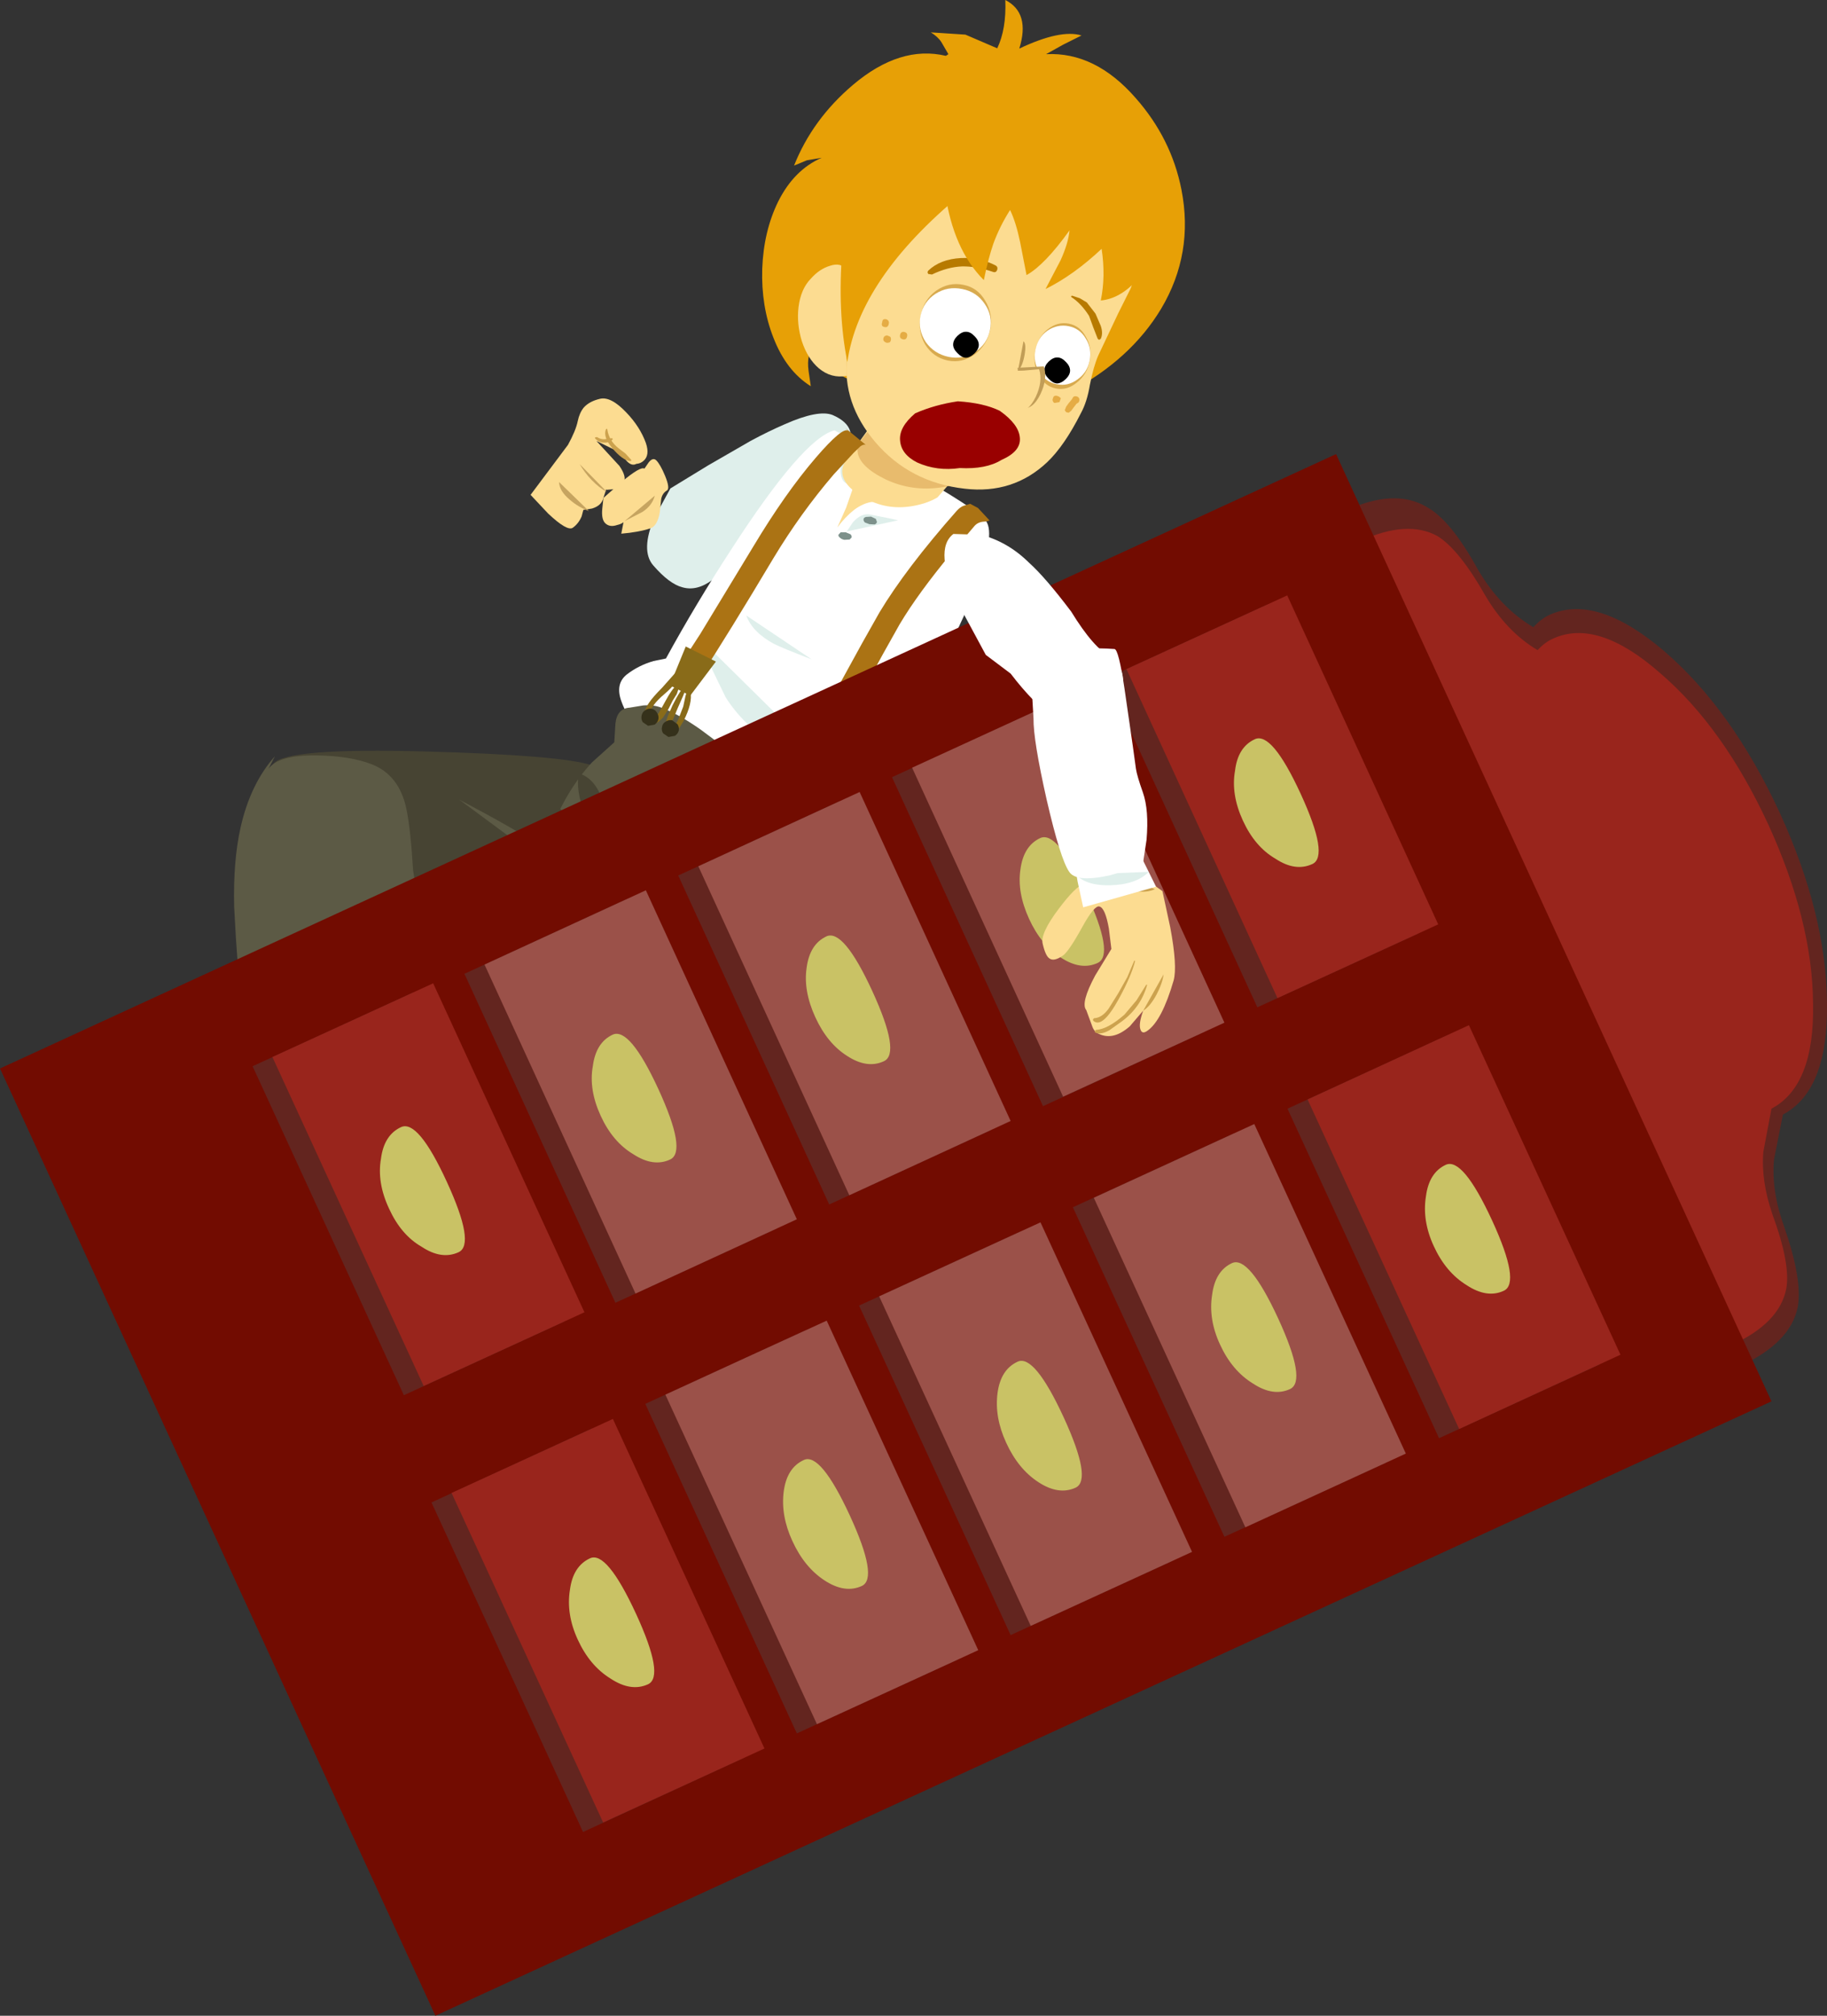 <?xml version="1.0" encoding="UTF-8" standalone="no"?>
<svg xmlns:xlink="http://www.w3.org/1999/xlink" height="360.9px" width="327.3px" xmlns="http://www.w3.org/2000/svg">
  <rect width="100%" height="100%" fill="#333333" stroke="none"/>
  <g transform="matrix(1.0, 0.0, 0.0, 1.0, -628.15, 121.6)">
    <path d="M737.4 17.5 Q738.35 18.7 739.0 21.2 L740.15 27.15 Q741.15 31.8 742.4 36.0 L753.05 60.65 Q752.9 61.8 751.35 61.3 748.15 60.25 740.9 52.1 733.95 44.3 704.05 41.7 L683.95 40.45 Q674.9 39.9 674.4 39.2 672.85 37.25 673.85 27.85 674.9 18.4 677.15 15.15 679.25 12.25 704.5 12.95 728.5 13.6 734.15 15.4 736.3 16.1 737.4 17.5" fill="#474433" fill-rule="evenodd" stroke="none"/>
    <path d="M777.3 -47.3 Q779.95 -46.15 780.45 -44.4 780.7 -43.55 780.45 -42.9 L777.2 -35.0 764.55 -26.7 761.65 -23.35 Q758.3 -19.6 755.8 -17.8 753.0 -15.7 750.4 -16.45 748.05 -17.05 745.15 -20.4 742.9 -23.05 745.35 -28.85 L748.25 -34.15 755.05 -38.3 762.6 -42.65 Q765.75 -44.35 768.75 -45.65 774.75 -48.3 777.3 -47.3" fill="#dfefeb" fill-rule="evenodd" stroke="none"/>
    <path d="M794.65 -0.7 Q791.05 3.95 786.0 11.6 L781.7 18.3 782.05 23.75 Q782.15 29.55 781.0 31.0 779.85 32.35 778.0 33.1 L776.45 33.6 760.55 23.9 Q744.35 13.55 742.85 10.6 740.2 6.0 739.5 4.05 738.3 0.85 740.45 -0.85 742.6 -2.5 745.25 -3.25 L747.45 -3.7 Q752.75 -13.4 759.2 -23.3 772.05 -43.15 777.65 -44.55 L790.35 -37.7 Q803.3 -30.4 804.8 -28.3 806.55 -25.85 802.75 -16.0 799.15 -6.45 794.65 -0.7" fill="#ffffff" fill-rule="evenodd" stroke="none"/>
    <path d="M780.05 -34.95 Q778.9 -35.25 778.75 -36.95 778.65 -38.4 779.2 -39.5 779.8 -41.3 782.15 -41.85 L780.05 -34.95" fill="#dfefeb" fill-rule="evenodd" stroke="none"/>
    <path d="M783.4 -32.25 Q779.35 -34.35 779.05 -36.85 778.95 -37.65 779.3 -38.45 L779.6 -39.05 784.35 -45.65 798.5 -35.3 796.1 -32.55 Q794.55 -31.6 792.2 -31.1 787.45 -30.1 783.4 -32.25" fill="#fcdc91" fill-rule="evenodd" stroke="none"/>
    <path d="M803.85 -38.45 L801.3 -35.7 Q799.55 -34.8 796.85 -34.35 791.55 -33.55 786.85 -35.75 782.2 -38.0 781.8 -40.6 781.65 -41.45 782.0 -42.15 L782.35 -42.75 787.6 -49.25 803.85 -38.45" fill="#e8bb6d" fill-rule="evenodd" stroke="none"/>
    <path d="M818.6 -113.6 L815.55 -111.9 Q824.35 -112.35 831.6 -104.05 838.0 -96.8 839.8 -87.65 842.05 -76.2 836.15 -66.3 830.7 -57.25 819.9 -51.5 810.25 -46.15 796.05 -48.6 783.3 -50.8 773.05 -57.85 772.8 -56.75 773.0 -55.2 L773.4 -52.45 Q769.0 -55.2 766.7 -61.15 764.5 -66.75 764.7 -73.45 764.95 -80.2 767.55 -85.5 770.4 -91.2 775.35 -93.35 L772.7 -92.9 770.4 -91.95 Q773.7 -100.25 780.95 -106.4 789.4 -113.55 797.6 -111.6 L798.05 -111.9 796.8 -114.05 Q796.15 -115.05 794.9 -115.8 L801.1 -115.4 806.8 -112.95 Q808.45 -116.4 808.25 -121.6 812.75 -119.3 810.75 -112.9 818.15 -116.4 821.9 -115.25 L818.6 -113.6" fill="#e7a006" fill-rule="evenodd" stroke="none"/>
    <path d="M828.45 -65.45 L824.9 -57.95 Q824.05 -56.0 823.4 -52.7 822.9 -49.65 821.8 -47.65 818.85 -41.8 815.75 -38.85 809.65 -33.1 801.0 -34.1 791.15 -35.2 784.95 -42.45 779.0 -49.45 779.9 -57.65 780.7 -64.3 782.25 -71.4 L783.65 -77.1 Q785.5 -82.85 790.1 -87.35 799.3 -96.3 813.2 -90.05 827.05 -83.75 830.25 -76.2 831.8 -72.35 830.65 -69.85 L828.45 -65.45" fill="#fcdc91" fill-rule="evenodd" stroke="none"/>
    <path d="M795.1 -72.45 L794.45 -72.55 Q794.2 -72.85 794.45 -73.15 796.6 -75.2 800.3 -75.4 803.7 -75.55 806.55 -74.05 806.95 -73.8 806.8 -73.3 806.6 -72.75 806.1 -72.9 803.05 -73.95 800.5 -73.9 797.9 -73.8 795.1 -72.45" fill="#b77a00" fill-rule="evenodd" stroke="none"/>
    <path d="M822.85 -67.45 L824.4 -65.45 825.35 -63.25 Q825.8 -61.9 825.35 -60.95 L825.05 -60.75 824.8 -60.95 824.0 -63.0 823.25 -65.05 Q821.8 -67.3 820.1 -68.4 820.0 -68.45 820.05 -68.6 L820.25 -68.65 821.6 -68.2 822.85 -67.45" fill="#b77a00" fill-rule="evenodd" stroke="none"/>
    <path d="M814.2 -54.5 Q813.15 -56.45 813.65 -58.9 814.15 -61.3 815.85 -62.65 817.65 -64.05 819.65 -63.65 821.65 -63.25 822.7 -61.25 823.85 -59.3 823.35 -56.9 822.85 -54.5 821.05 -53.1 819.3 -51.65 817.3 -52.05 815.3 -52.45 814.2 -54.5" fill="#d8aa4e" fill-rule="evenodd" stroke="none"/>
    <path d="M771.2 -66.6 Q771.6 -69.85 773.4 -71.7 774.95 -73.45 776.8 -74.0 778.85 -74.7 779.8 -73.25 L779.85 -54.3 Q777.05 -53.8 774.85 -55.65 772.85 -57.35 771.8 -60.5 770.85 -63.6 771.2 -66.6" fill="#fcdc91" fill-rule="evenodd" stroke="none"/>
    <path d="M789.25 -93.0 Q792.55 -94.15 794.95 -94.35 802.55 -95.1 800.4 -86.85 782.1 -71.75 779.95 -56.8 778.15 -65.65 779.05 -76.9 780.15 -91.2 786.1 -91.9 L789.25 -93.0" fill="#e7a006" fill-rule="evenodd" stroke="none"/>
    <path d="M831.75 -71.35 Q828.7 -68.1 825.35 -67.8 826.25 -72.15 825.5 -77.05 820.5 -72.35 815.45 -69.85 L818.15 -75.0 Q819.55 -78.1 819.75 -80.35 815.3 -74.15 812.05 -72.35 L810.9 -78.25 Q810.15 -81.85 809.1 -84.0 807.25 -81.1 806.1 -77.95 805.2 -75.35 804.4 -71.45 798.9 -76.95 797.45 -87.2 795.9 -97.75 800.25 -103.65 L834.65 -76.65 Q834.5 -74.25 831.75 -71.35" fill="#e7a006" fill-rule="evenodd" stroke="none"/>
    <path d="M811.7 -58.05 Q811.35 -56.05 810.5 -55.15 L811.5 -60.5 Q812.05 -60.05 811.7 -58.05" fill="#c19d57" fill-rule="evenodd" stroke="none"/>
    <path d="M797.95 -57.05 Q795.35 -57.6 793.9 -59.9 792.5 -62.3 793.1 -65.1 793.65 -67.95 795.85 -69.55 798.15 -71.15 800.75 -70.6 803.3 -70.1 804.65 -67.75 806.1 -65.35 805.55 -62.55 804.95 -59.75 802.7 -58.1 800.5 -56.55 797.95 -57.05" fill="#d8aa4e" fill-rule="evenodd" stroke="none"/>
    <path d="M814.3 -55.05 Q813.2 -56.85 813.65 -59.0 814.1 -61.2 815.8 -62.4 817.6 -63.6 819.6 -63.2 821.6 -62.8 822.65 -61.0 823.8 -59.2 823.35 -57.0 822.9 -54.85 821.15 -53.65 819.45 -52.4 817.45 -52.8 815.45 -53.2 814.3 -55.05" fill="#ffffff" fill-rule="evenodd" stroke="none"/>
    <path d="M794.0 -60.35 Q792.55 -62.55 793.05 -65.05 793.6 -67.6 795.75 -69.0 797.95 -70.4 800.55 -69.85 803.1 -69.35 804.55 -67.2 806.05 -65.05 805.5 -62.5 805.0 -60.0 802.8 -58.55 800.65 -57.2 798.1 -57.7 795.5 -58.25 794.0 -60.35" fill="#ffffff" fill-rule="evenodd" stroke="none"/>
    <path d="M812.6 -46.9 Q813.8 -45.25 813.9 -43.8 806.45 -49.3 801.2 -51.75 L795.0 -54.15 788.8 -56.45 790.4 -56.55 794.75 -56.1 Q802.2 -54.75 810.1 -49.5 811.5 -48.5 812.6 -46.9" fill="#fcdc91" fill-rule="evenodd" stroke="none"/>
    <path d="M819.1 -53.75 Q818.25 -52.95 817.5 -52.95 816.75 -53.0 816.0 -53.8 815.25 -54.55 815.25 -55.3 815.25 -56.1 816.0 -56.85 816.85 -57.65 817.6 -57.6 818.35 -57.6 819.1 -56.8 819.85 -56.05 819.85 -55.25 819.85 -54.5 819.1 -53.75" fill="#000000" fill-rule="evenodd" stroke="none"/>
    <path d="M802.75 -58.35 Q801.9 -57.55 801.15 -57.55 800.4 -57.6 799.65 -58.4 798.9 -59.15 798.9 -59.9 798.9 -60.7 799.65 -61.45 800.5 -62.25 801.25 -62.2 802.0 -62.2 802.75 -61.4 803.5 -60.65 803.5 -59.85 803.5 -59.1 802.75 -58.35" fill="#000000" fill-rule="evenodd" stroke="none"/>
    <path d="M812.4 -55.85 L815.15 -56.0 Q815.85 -53.8 814.55 -51.05 813.15 -48.15 811.1 -48.5 L810.45 -55.75 812.4 -55.85" fill="#c19d57" fill-rule="evenodd" stroke="none"/>
    <path d="M811.55 -55.25 L814.3 -55.5 Q815.0 -53.3 813.7 -50.55 812.3 -47.65 810.25 -47.95 L809.6 -55.2 811.55 -55.25" fill="#fcdc91" fill-rule="evenodd" stroke="none"/>
    <path d="M786.85 -64.45 L786.9 -64.45 Q787.45 -64.25 787.4 -63.7 L787.35 -63.65 787.35 -63.5 Q787.15 -62.9 786.6 -63.05 786.0 -63.15 786.15 -63.75 L786.2 -63.95 Q786.25 -64.55 786.85 -64.45" fill="#e5ac45" fill-rule="evenodd" stroke="none"/>
    <path d="M789.9 -60.85 Q789.25 -61.0 789.4 -61.65 789.55 -62.3 790.2 -62.15 790.8 -62.0 790.65 -61.35 790.5 -60.7 789.9 -60.85" fill="#e5ac45" fill-rule="evenodd" stroke="none"/>
    <path d="M787.05 -61.55 L787.45 -61.4 Q787.85 -61.25 787.75 -60.7 787.65 -60.2 787.2 -60.25 L787.1 -60.2 786.8 -60.3 Q786.3 -60.55 786.4 -61.0 786.5 -61.5 787.05 -61.55" fill="#e5ac45" fill-rule="evenodd" stroke="none"/>
    <path d="M816.7 -50.0 L816.8 -50.35 Q816.9 -50.8 817.4 -50.75 L817.6 -50.7 817.85 -50.6 818.2 -50.3 817.95 -49.6 817.05 -49.45 Q816.8 -49.55 816.7 -50.0" fill="#e5ac45" fill-rule="evenodd" stroke="none"/>
    <path d="M820.7 -49.4 Q820.1 -49.5 820.25 -50.1 820.35 -50.75 820.95 -50.65 821.6 -50.5 821.5 -49.85 821.35 -49.25 820.7 -49.4" fill="#e5ac45" fill-rule="evenodd" stroke="none"/>
    <path d="M820.45 -50.45 L821.2 -50.5 Q821.65 -50.1 821.3 -49.7 L820.45 -48.6 820.05 -48.05 819.6 -47.7 819.15 -47.8 818.9 -48.15 819.15 -48.8 819.55 -49.35 820.45 -50.45" fill="#e5ac45" fill-rule="evenodd" stroke="none"/>
    <path d="M755.75 -1.7 Q754.2 -5.4 754.8 -6.0 L777.95 16.85 Q771.45 14.65 766.8 11.75 761.3 8.2 758.15 3.25 L755.75 -1.7" fill="#dfefeb" fill-rule="evenodd" stroke="none"/>
    <path d="M773.55 -3.55 Q768.2 -5.6 766.75 -6.35 762.9 -8.45 761.85 -11.4 L773.55 -3.55" fill="#dfefeb" fill-rule="evenodd" stroke="none"/>
    <path d="M735.65 -50.2 Q737.6 -50.65 740.35 -47.75 742.8 -45.2 743.85 -42.3 744.6 -40.1 743.45 -39.1 742.9 -38.6 742.15 -38.55 741.25 -38.05 740.25 -39.25 L739.4 -40.5 735.0 -42.65 739.1 -38.2 Q740.45 -36.25 739.9 -35.25 739.35 -34.25 738.0 -34.0 L736.8 -33.9 736.75 -34.0 736.25 -32.45 Q735.9 -31.05 734.2 -30.55 L732.65 -30.3 732.35 -29.15 Q731.8 -27.85 730.75 -27.1 729.75 -26.45 726.35 -29.65 L723.2 -33.0 729.9 -41.95 Q731.3 -44.5 731.65 -46.2 731.95 -47.65 732.7 -48.6 733.7 -49.75 735.65 -50.2" fill="#fcdc91" fill-rule="evenodd" stroke="none"/>
    <path d="M730.2 -32.15 Q728.35 -33.7 728.3 -35.3 L733.65 -30.1 Q731.75 -30.8 730.2 -32.15" fill="#c6a460" fill-rule="evenodd" stroke="none"/>
    <path d="M736.85 -33.55 Q735.55 -34.2 734.1 -35.7 732.9 -36.95 732.0 -38.5 L736.85 -33.55" fill="#c6a460" fill-rule="evenodd" stroke="none"/>
    <path d="M736.25 -32.45 L739.55 -35.35 Q742.9 -38.15 743.6 -37.7 L744.35 -38.8 Q745.1 -39.75 745.7 -39.2 746.45 -38.45 747.3 -36.4 748.2 -34.2 747.65 -33.8 746.8 -33.3 746.6 -32.25 L746.35 -29.85 Q745.9 -27.4 744.65 -27.0 742.5 -26.3 739.45 -26.05 L739.85 -28.1 Q739.4 -27.75 738.7 -27.6 737.4 -27.15 736.6 -27.9 735.85 -28.6 736.05 -30.55 L736.25 -32.45" fill="#fcdc91" fill-rule="evenodd" stroke="none"/>
    <path d="M743.25 -29.95 L740.05 -28.3 745.45 -32.85 Q745.0 -31.1 743.25 -29.95" fill="#c6a460" fill-rule="evenodd" stroke="none"/>
    <path d="M778.15 -27.15 L779.75 -30.75 781.05 -34.5 782.5 -33.4 Q783.45 -32.65 784.15 -32.45 L785.2 -31.75 Q783.35 -31.9 781.2 -30.35 779.55 -29.05 778.15 -27.15" fill="#fcdc91" fill-rule="evenodd" stroke="none"/>
    <path d="M780.95 -28.1 Q782.4 -29.7 783.9 -29.5 L787.2 -28.85 789.05 -28.45 779.85 -26.45 780.95 -28.1" fill="#dfefeb" fill-rule="evenodd" stroke="none"/>
    <path d="M782.85 -28.65 Q782.9 -28.95 783.3 -29.05 L784.2 -29.1 785.05 -28.7 785.25 -28.15 Q785.2 -27.85 784.85 -27.7 L783.9 -27.75 783.1 -28.05 Q782.8 -28.35 782.85 -28.65" fill="#7d918b" fill-rule="evenodd" stroke="none"/>
    <path d="M780.35 -25.0 L779.4 -24.95 Q778.9 -25.05 778.6 -25.35 778.3 -25.6 778.35 -25.85 L778.75 -26.3 779.65 -26.3 780.5 -25.95 Q780.8 -25.65 780.7 -25.35 L780.35 -25.0" fill="#7d918b" fill-rule="evenodd" stroke="none"/>
    <path d="M734.85 -43.0 Q734.65 -43.2 734.8 -43.3 L735.1 -43.35 Q735.7 -42.95 736.4 -42.95 L737.8 -43.15 737.9 -43.05 737.9 -42.9 Q737.25 -42.3 736.35 -42.35 735.5 -42.35 734.85 -43.0" fill="#cca24e" fill-rule="evenodd" stroke="none"/>
    <path d="M736.7 -44.75 L736.9 -44.85 736.95 -44.7 Q737.25 -42.7 738.95 -41.35 L740.2 -40.4 741.2 -39.3 741.25 -39.1 741.05 -39.05 Q739.7 -39.15 737.8 -41.4 736.15 -43.4 736.7 -44.75" fill="#cca24e" fill-rule="evenodd" stroke="none"/>
    <path d="M743.4 4.7 Q745.3 4.55 746.75 5.15 749.8 6.3 753.7 9.05 L757.05 11.55 757.45 14.85 758.6 14.1 Q759.7 13.5 760.0 13.75 L764.7 15.2 Q768.4 16.35 770.8 18.5 774.4 21.8 778.25 27.7 781.2 32.15 781.75 33.75 782.15 35.0 780.45 37.7 L777.2 42.1 Q776.9 42.45 774.25 50.85 L770.7 61.75 Q770.25 62.75 757.5 55.65 L743.95 47.75 Q737.85 45.2 733.2 41.55 723.95 34.35 726.8 27.15 729.6 19.9 734.2 14.9 L738.2 11.3 738.4 7.95 Q738.7 5.25 740.95 5.1 L743.4 4.7" fill="#5c5a45" fill-rule="evenodd" stroke="none"/>
    <path d="M719.5 181.15 L714.8 184.85 714.75 181.65 719.5 181.15" fill="#e8bb6d" fill-rule="evenodd" stroke="none"/>
    <path d="M724.2 182.15 Q724.35 181.95 724.3 182.15 L724.3 183.0 724.2 183.8 723.9 184.65 723.55 185.6 Q723.3 186.35 723.45 186.5 L723.5 186.65 723.35 186.75 Q722.1 186.9 722.95 184.7 L724.2 182.15" fill="#ce994d" fill-rule="evenodd" stroke="none"/>
    <path d="M721.75 182.9 L721.75 183.1 721.55 183.25 718.45 182.5 717.35 182.3 716.4 181.85 Q716.2 181.65 716.35 181.5 716.5 181.35 717.4 181.1 L717.05 181.35 717.95 181.4 719.35 181.8 Q720.85 182.2 721.75 182.9" fill="#ce994d" fill-rule="evenodd" stroke="none"/>
    <path d="M717.75 180.8 L717.8 180.8 718.1 180.85 718.45 180.7 719.2 180.3 Q720.5 179.7 720.85 179.9 L720.95 180.1 Q720.7 180.65 719.15 181.1 717.6 181.55 717.75 180.8" fill="#ce994d" fill-rule="evenodd" stroke="none"/>
    <path d="M739.4 136.05 L751.95 142.9 747.25 158.7 748.35 163.95 744.5 172.05 741.05 194.2 714.8 184.85 724.25 171.8 726.25 167.2 726.0 163.25 729.15 160.6 Q739.5 136.95 739.4 136.05" fill="#e8bb6d" fill-rule="evenodd" stroke="none"/>
    <path d="M727.4 185.0 L728.05 184.4 728.1 184.4 728.0 185.25 727.6 186.7 726.9 189.15 726.75 189.2 726.6 189.15 Q726.2 188.05 726.75 186.35 L727.4 185.0" fill="#ce994d" fill-rule="evenodd" stroke="none"/>
    <path d="M734.0 186.95 L734.0 187.05 Q733.6 187.1 733.3 188.0 733.1 188.6 733.05 189.8 733.1 190.25 732.75 190.35 L732.4 190.4 732.45 190.4 Q732.1 190.2 732.1 189.95 732.15 188.5 732.75 187.5 L733.3 187.05 734.0 186.95" fill="#ce994d" fill-rule="evenodd" stroke="none"/>
    <path d="M736.85 190.0 L737.05 189.4 737.2 189.45 737.3 189.6 737.9 191.4 738.05 192.5 738.05 193.1 737.8 193.4 737.35 193.25 Q737.1 192.95 736.9 191.15 L736.85 190.0" fill="#ce994d" fill-rule="evenodd" stroke="none"/>
    <path d="M733.75 165.1 L733.95 165.15 733.85 165.35 Q730.75 167.4 727.25 170.65 L721.25 176.7 721.0 176.65 Q720.9 176.55 721.05 176.4 727.0 167.95 733.75 165.1" fill="#ce994d" fill-rule="evenodd" stroke="none"/>
    <path d="M742.6 44.4 L743.25 40.45 774.6 42.6 Q774.55 44.45 771.5 62.65 768.35 81.85 766.5 90.85 L763.5 106.35 Q762.05 113.35 759.85 119.8 757.75 125.9 755.25 136.85 L752.9 146.9 Q752.5 147.55 746.8 147.95 741.55 148.2 737.65 148.05 L725.0 147.2 Q725.3 147.3 733.2 103.6 741.25 59.25 741.6 54.05 741.9 49.2 742.6 44.4" fill="#5c5a45" fill-rule="evenodd" stroke="none"/>
    <path d="M731.85 16.85 Q734.85 17.8 736.15 21.9 736.95 24.75 737.3 30.75 737.65 38.0 738.0 40.1 738.8 44.95 740.95 46.75 L740.3 47.6 Q738.65 47.8 734.35 46.5 L727.6 44.5 Q728.35 39.65 726.25 32.7 723.85 24.6 723.8 21.4 727.55 21.9 730.6 25.05 732.8 27.4 735.0 31.75 734.85 29.35 732.9 24.2 731.25 19.85 731.85 16.85" fill="#474433" fill-rule="evenodd" stroke="none"/>
    <path d="M676.85 118.8 Q675.3 119.25 667.5 117.25 L656.35 112.5 Q658.1 110.7 658.35 109.7 658.45 109.05 672.5 105.05 L686.5 101.2 683.55 72.1 695.0 66.6 698.75 100.55 703.05 116.0 681.85 117.0 676.85 118.8" fill="#e8bb6d" fill-rule="evenodd" stroke="none"/>
    <path d="M667.5 113.9 L667.4 113.75 Q667.45 113.6 667.55 113.65 L672.5 113.45 677.5 113.2 677.9 113.6 Q678.0 114.0 677.55 114.0 L672.5 114.45 Q669.55 114.55 667.5 113.9" fill="#ce994d" fill-rule="evenodd" stroke="none"/>
    <path d="M671.2 111.55 L671.2 111.65 Q668.7 112.3 667.2 113.15 L665.6 114.5 664.1 115.9 663.7 115.9 Q663.55 115.85 663.7 115.6 664.75 113.7 666.9 112.6 668.9 111.55 671.2 111.55" fill="#ce994d" fill-rule="evenodd" stroke="none"/>
    <path d="M665.9 111.5 L665.9 111.65 665.85 111.65 Q663.5 111.75 662.65 112.3 L661.65 113.3 660.75 114.35 660.45 114.4 660.3 114.1 Q660.4 113.3 661.05 112.55 L662.45 111.45 Q664.05 110.7 665.9 111.5" fill="#ce994d" fill-rule="evenodd" stroke="none"/>
    <path d="M662.25 109.85 L662.3 110.0 Q660.6 110.45 660.0 111.2 L659.4 112.3 658.85 113.35 658.7 113.35 658.55 113.2 Q658.7 111.3 659.7 110.35 660.55 109.65 662.25 109.85" fill="#ce994d" fill-rule="evenodd" stroke="none"/>
    <path d="M667.9 113.6 L667.95 113.7 668.1 114.05 Q668.3 115.7 669.25 116.45 L670.15 117.1 Q670.75 117.4 671.05 117.75 671.25 118.0 671.0 118.05 669.7 118.55 668.25 116.95 666.95 115.45 667.3 114.0 667.35 113.75 667.7 113.65 L667.7 113.55 667.9 113.6" fill="#ce994d" fill-rule="evenodd" stroke="none"/>
    <path d="M676.25 16.05 Q678.0 13.55 684.95 13.65 690.85 13.75 694.65 15.2 699.65 17.1 700.95 23.2 701.7 26.75 702.15 34.2 703.2 41.35 707.4 57.9 710.5 73.05 708.0 82.1 L699.4 81.0 690.85 80.75 684.35 80.75 Q680.3 80.7 676.95 82.5 L674.9 81.75 Q673.05 74.7 671.7 61.5 670.65 51.85 670.1 40.8 669.9 32.55 671.25 26.55 673.0 18.75 677.4 13.8 L676.25 16.05" fill="#5c5a45" fill-rule="evenodd" stroke="none"/>
    <path d="M709.15 98.7 Q708.9 101.15 706.05 100.75 704.95 100.55 704.3 100.05 703.5 99.45 703.75 98.95 L709.15 98.7" fill="#ce994d" fill-rule="evenodd" stroke="none"/>
    <path d="M760.1 19.15 Q760.65 19.75 760.5 20.35 L760.1 21.65 758.15 26.0 Q756.25 29.6 752.4 35.0 L746.4 43.7 745.95 43.9 Q743.45 42.25 742.15 41.6 740.3 40.6 737.5 40.15 737.3 40.2 737.3 39.9 737.25 39.65 737.45 39.6 739.45 39.15 742.15 40.6 743.55 41.35 746.0 43.05 747.25 41.05 751.45 35.1 755.05 30.1 756.8 26.7 L758.85 22.4 759.65 20.2 Q759.85 19.7 758.35 18.65 L754.85 16.55 Q752.75 15.25 751.7 14.05 751.55 13.8 751.75 13.65 751.95 13.5 752.15 13.65 L756.25 16.25 Q758.85 17.8 760.1 19.15" fill="#474433" fill-rule="evenodd" stroke="none"/>
    <path d="M756.25 11.2 L756.25 11.15 756.35 11.15 Q756.95 11.9 757.05 13.1 L757.05 15.3 757.1 16.4 Q757.05 17.3 756.7 17.35 L756.55 17.3 Q756.25 16.9 756.35 16.1 L756.45 14.85 756.25 11.2" fill="#474433" fill-rule="evenodd" stroke="none"/>
    <path d="M756.45 17.15 L756.25 17.25 756.15 17.1 Q756.35 15.8 757.25 15.0 758.65 13.8 759.3 13.95 759.55 14.05 759.45 14.3 L758.8 14.95 757.9 15.45 Q756.65 16.35 756.45 17.15" fill="#474433" fill-rule="evenodd" stroke="none"/>
    <path d="M757.25 22.15 L755.65 22.4 Q754.8 22.25 754.35 21.6 753.85 20.8 754.05 19.95 754.2 19.1 754.9 18.7 755.65 18.15 756.5 18.3 757.35 18.5 757.8 19.25 758.3 19.95 758.15 20.8 757.95 21.65 757.25 22.15" fill="#474433" fill-rule="evenodd" stroke="none"/>
    <path d="M751.95 31.5 Q751.25 32.05 750.4 31.85 749.55 31.7 749.05 30.95 748.6 30.25 748.75 29.4 748.95 28.5 749.65 28.1 750.4 27.55 751.25 27.7 752.1 27.9 752.55 28.65 753.05 29.35 752.85 30.25 752.7 31.1 751.95 31.5" fill="#474433" fill-rule="evenodd" stroke="none"/>
    <path d="M743.1 123.6 Q738.8 130.7 728.0 146.05 L755.15 99.1 Q750.85 111.05 743.1 123.6" fill="#474433" fill-rule="evenodd" stroke="none"/>
    <path d="M710.4 21.55 Q720.45 26.85 724.95 29.85 733.4 35.45 737.05 41.25 L710.4 21.55" fill="#5c5a45" fill-rule="evenodd" stroke="none"/>
    <path d="M800.8 -31.05 L801.95 -31.4 803.35 -30.65 805.4 -28.45 Q805.3 -28.25 804.3 -28.2 803.3 -28.1 802.7 -27.4 L798.7 -22.7 Q792.6 -15.35 789.3 -9.8 L786.3 -4.45 776.3 13.85 772.6 11.75 782.6 -6.45 785.7 -11.95 Q790.45 -19.85 799.55 -30.15 800.2 -30.85 800.8 -31.05" fill="#ab7314" fill-rule="evenodd" stroke="none"/>
    <path d="M779.6 -44.95 L783.25 -41.95 Q782.85 -42.1 782.3 -41.7 L781.1 -40.55 777.5 -36.65 Q771.55 -29.7 766.7 -21.65 758.7 -8.25 753.5 -0.25 L750.0 -2.55 753.6 -8.1 763.1 -23.75 Q768.8 -33.25 774.25 -39.6 779.15 -45.3 780.1 -44.45 L779.6 -44.95" fill="#ab7314" fill-rule="evenodd" stroke="none"/>
    <path d="M780.0 9.6 L775.5 15.7 771.8 13.9 774.6 7.0 780.0 9.6" fill="#896b19" fill-rule="evenodd" stroke="none"/>
    <path d="M756.4 -3.15 L751.8 2.95 748.15 1.1 751.0 -5.85 756.4 -3.15" fill="#896b19" fill-rule="evenodd" stroke="none"/>
    <path d="M751.2 0.75 L751.3 0.7 751.4 0.8 750.5 3.05 749.55 5.2 748.75 7.15 747.65 8.95 747.4 9.0 747.3 8.8 Q747.35 7.85 747.75 6.7 L748.6 4.75 Q750.0 1.9 751.2 0.75" fill="#896b19" fill-rule="evenodd" stroke="none"/>
    <path d="M774.7 19.25 Q774.2 22.05 773.15 23.65 L772.5 24.45 Q772.1 24.9 771.6 24.9 771.25 24.95 771.1 24.7 770.85 24.5 771.0 24.15 L771.05 24.05 Q771.85 24.05 772.45 23.0 L773.2 21.25 773.95 17.8 Q774.3 15.5 774.8 14.4 774.95 14.05 775.4 14.15 775.8 14.3 775.7 14.7 775.45 15.35 774.7 19.25" fill="#896b19" fill-rule="evenodd" stroke="none"/>
    <path d="M773.85 14.9 L772.75 16.25 Q771.1 18.5 769.65 19.4 767.9 20.6 766.6 19.9 766.0 19.6 766.2 18.95 766.35 18.45 766.9 18.15 L767.05 18.15 767.1 18.25 Q766.8 19.35 767.75 19.2 768.4 19.15 769.1 18.6 L771.1 16.8 772.9 14.35 773.2 13.6 773.7 13.1 Q774.1 12.85 774.25 13.25 774.5 13.9 773.85 14.9" fill="#896b19" fill-rule="evenodd" stroke="none"/>
    <path d="M772.95 12.55 L773.2 12.55 773.25 12.75 Q773.05 13.65 772.1 14.6 L770.55 16.1 Q768.05 18.45 766.65 19.2 L766.45 19.2 766.4 19.0 767.9 17.05 769.7 15.35 771.25 13.8 Q772.2 12.85 772.95 12.55" fill="#896b19" fill-rule="evenodd" stroke="none"/>
    <path d="M775.25 13.45 L775.4 13.4 775.5 13.5 Q775.7 14.6 775.2 16.15 L774.1 18.65 773.0 21.7 771.55 24.6 771.3 24.75 771.1 24.5 Q771.0 23.2 771.65 21.55 L772.85 18.75 773.9 16.0 Q774.5 14.35 775.25 13.45" fill="#896b19" fill-rule="evenodd" stroke="none"/>
    <path d="M749.6 7.35 L750.55 4.9 750.85 3.5 Q751.0 2.65 751.3 2.15 751.4 1.9 751.6 1.95 L751.85 2.25 Q752.25 4.25 750.6 7.5 L749.75 8.9 Q749.05 9.6 748.35 9.65 748.1 9.7 748.05 9.5 L747.95 9.35 Q747.85 9.1 748.15 9.0 749.05 8.5 749.6 7.35" fill="#896b19" fill-rule="evenodd" stroke="none"/>
    <path d="M749.05 10.15 L747.9 10.35 746.95 9.7 Q746.6 9.15 746.75 8.55 746.85 7.9 747.4 7.6 747.95 7.25 748.55 7.35 L749.5 8.05 Q749.85 8.55 749.75 9.2 749.6 9.8 749.05 10.15" fill="#35311b" fill-rule="evenodd" stroke="none"/>
    <path d="M768.05 20.65 L766.9 20.85 Q766.25 20.75 765.95 20.2 765.6 19.7 765.75 19.05 765.85 18.4 766.4 18.1 766.9 17.75 767.55 17.85 L768.5 18.55 Q768.85 19.05 768.75 19.7 768.6 20.35 768.05 20.65" fill="#35311b" fill-rule="evenodd" stroke="none"/>
    <path d="M771.45 25.0 Q770.8 24.85 770.5 24.3 770.1 23.8 770.25 23.15 770.4 22.5 770.95 22.15 L772.05 22.0 773.05 22.6 Q773.4 23.15 773.25 23.8 L772.6 24.75 771.45 25.0" fill="#35311b" fill-rule="evenodd" stroke="none"/>
    <path d="M747.2 2.65 Q744.75 4.7 744.55 6.25 744.3 7.9 746.15 6.1 L747.4 3.85 Q748.5 1.8 749.35 1.1 L749.65 1.1 749.85 1.3 749.4 2.65 748.65 3.85 747.9 5.35 746.95 6.85 Q745.4 8.5 744.2 8.05 743.15 7.65 743.5 6.2 743.75 5.2 744.4 4.25 745.1 3.2 746.75 1.55 L749.15 -1.15 Q749.3 -1.45 749.6 -1.3 L749.75 -0.85 Q749.6 0.6 747.2 2.65" fill="#896b19" fill-rule="evenodd" stroke="none"/>
    <path d="M744.9 5.3 Q745.55 5.45 745.85 6.0 746.2 6.55 746.1 7.15 745.95 7.8 745.4 8.15 L744.25 8.35 743.3 7.7 Q742.95 7.15 743.1 6.5 743.2 5.9 743.75 5.55 744.3 5.2 744.9 5.3" fill="#35311b" fill-rule="evenodd" stroke="none"/>
    <path d="M807.55 -39.25 Q804.8 -37.55 800.1 -37.8 796.0 -37.2 792.45 -38.8 789.6 -40.25 789.4 -42.7 789.15 -45.1 792.1 -47.6 795.65 -49.15 799.75 -49.75 804.4 -49.45 807.25 -48.05 810.65 -45.65 810.85 -43.25 811.1 -40.8 807.55 -39.25" fill="#990000" fill-rule="evenodd" stroke="none"/>
    <path d="M955.45 58.1 Q955.65 73.7 947.55 77.95 L945.95 86.05 Q945.45 91.65 947.8 98.1 951.1 107.65 950.2 112.45 948.9 118.8 939.95 122.95 L899.75 50.2 899.1 50.6 869.0 -30.1 Q878.0 -34.25 883.7 -30.85 888.05 -28.5 892.9 -19.65 896.9 -12.8 902.85 -9.3 904.2 -10.8 905.7 -11.5 914.15 -15.35 926.25 -5.05 938.45 5.45 947.0 23.95 955.35 42.2 955.45 58.1" fill="#63251f" fill-rule="evenodd" stroke="none"/>
    <path d="M952.95 58.05 Q953.25 72.8 945.5 76.9 L944.05 84.6 Q943.6 89.8 945.7 95.9 948.95 104.75 948.15 109.15 946.95 115.25 938.5 119.15 L900.7 50.75 900.05 51.2 871.85 -24.75 Q880.3 -28.6 885.7 -25.6 889.6 -23.15 894.25 -14.95 898.05 -8.5 903.6 -5.2 904.95 -6.65 906.35 -7.25 914.35 -10.95 925.6 -1.05 936.9 8.65 944.95 26.05 952.85 43.35 952.95 58.05" fill="#99251c" fill-rule="evenodd" stroke="none"/>
    <path d="M945.5 129.3 L706.15 239.3 628.15 69.7 Q747.75 14.7 867.5 -40.3 L945.5 129.3" fill="#720c01" fill-rule="evenodd" stroke="none"/>
    <path d="M853.4 58.75 L826.35 -0.15 855.15 -13.35 882.2 45.55 853.4 58.75" fill="#63251f" fill-rule="evenodd" stroke="none"/>
    <path d="M815.0 76.45 L787.95 17.55 816.85 4.25 843.9 63.15 815.0 76.45" fill="#63251f" fill-rule="evenodd" stroke="none"/>
    <path d="M776.7 94.05 L749.65 35.15 778.55 21.85 805.6 80.75 776.7 94.05" fill="#63251f" fill-rule="evenodd" stroke="none"/>
    <path d="M738.4 111.65 L711.35 52.75 740.25 39.45 767.3 98.35 738.4 111.65" fill="#63251f" fill-rule="evenodd" stroke="none"/>
    <path d="M700.5 128.2 L673.4 69.3 702.15 56.1 729.25 115.0 700.5 128.2" fill="#63251f" fill-rule="evenodd" stroke="none"/>
    <path d="M885.95 135.9 L858.8 76.9 887.55 63.7 914.7 122.7 885.95 135.9" fill="#63251f" fill-rule="evenodd" stroke="none"/>
    <path d="M847.5 153.55 L820.35 94.55 849.25 81.3 876.4 140.3 847.5 153.55" fill="#63251f" fill-rule="evenodd" stroke="none"/>
    <path d="M810.95 98.9 L838.1 157.9 809.2 171.15 782.05 112.15 810.95 98.9" fill="#63251f" fill-rule="evenodd" stroke="none"/>
    <path d="M772.65 116.5 L799.8 175.5 770.9 188.75 743.75 129.75 Q758.15 123.15 772.65 116.5" fill="#63251f" fill-rule="evenodd" stroke="none"/>
    <path d="M734.2 134.15 L761.35 193.15 732.6 206.4 705.45 147.4 Q719.85 140.75 734.2 134.15" fill="#63251f" fill-rule="evenodd" stroke="none"/>
    <path d="M857.0 57.1 L829.95 -1.8 858.75 -15.0 885.8 43.9 857.0 57.1" fill="#99251c" fill-rule="evenodd" stroke="none"/>
    <path d="M863.25 33.1 Q860.2 34.5 856.65 32.15 852.95 30.0 850.8 25.3 848.65 20.6 849.4 16.4 849.9 12.15 852.95 10.75 856.0 9.35 861.15 20.5 866.3 31.7 863.25 33.1" fill="#c9c265" fill-rule="evenodd" stroke="none"/>
    <path d="M818.6 74.75 L791.55 15.85 820.45 2.6 847.5 61.5 818.6 74.75" fill="#9b5149" fill-rule="evenodd" stroke="none"/>
    <path d="M824.8 50.8 Q821.8 52.2 818.2 49.85 814.65 47.6 812.5 42.9 810.35 38.2 810.95 34.1 811.5 29.85 814.5 28.45 817.55 27.05 822.7 38.2 827.85 49.4 824.8 50.8" fill="#c9c265" fill-rule="evenodd" stroke="none"/>
    <path d="M809.2 79.1 L780.3 92.4 753.25 33.5 782.15 20.2 809.2 79.1" fill="#9b5149" fill-rule="evenodd" stroke="none"/>
    <path d="M786.5 68.4 Q783.5 69.8 779.9 67.45 776.35 65.2 774.2 60.5 772.05 55.8 772.65 51.7 773.2 47.45 776.2 46.05 779.25 44.65 784.4 55.8 789.55 67.0 786.5 68.4" fill="#c9c265" fill-rule="evenodd" stroke="none"/>
    <path d="M742.0 110.0 L714.95 51.1 743.85 37.8 770.9 96.7 742.0 110.0" fill="#9b5149" fill-rule="evenodd" stroke="none"/>
    <path d="M748.2 86.0 Q745.2 87.4 741.6 85.05 737.9 82.85 735.75 78.15 733.6 73.45 734.35 69.3 734.9 65.05 737.9 63.65 740.95 62.25 746.1 73.4 751.25 84.6 748.2 86.0" fill="#c9c265" fill-rule="evenodd" stroke="none"/>
    <path d="M704.05 126.55 L676.95 67.65 705.75 54.45 732.85 113.35 704.05 126.55" fill="#99251c" fill-rule="evenodd" stroke="none"/>
    <path d="M710.3 102.6 Q707.25 104.0 703.65 101.6 700.0 99.5 697.85 94.8 695.65 90.1 696.4 85.85 696.95 81.6 700.0 80.2 703.05 78.8 708.2 90.0 713.35 101.2 710.3 102.6" fill="#c9c265" fill-rule="evenodd" stroke="none"/>
    <path d="M889.55 134.25 L862.4 75.25 891.3 61.95 918.45 120.95 889.55 134.25" fill="#99251c" fill-rule="evenodd" stroke="none"/>
    <path d="M897.55 109.5 Q894.55 110.9 890.9 108.5 887.15 106.2 885.0 101.5 882.9 96.95 883.6 92.6 884.15 88.35 887.15 86.95 890.2 85.55 895.45 96.9 900.6 108.1 897.55 109.5" fill="#c9c265" fill-rule="evenodd" stroke="none"/>
    <path d="M851.25 151.85 L824.1 92.85 852.85 79.65 880.0 138.65 851.25 151.85" fill="#9b5149" fill-rule="evenodd" stroke="none"/>
    <path d="M859.25 127.1 Q856.25 128.5 852.6 126.1 848.85 123.8 846.7 119.1 844.6 114.55 845.3 110.2 845.85 105.95 848.85 104.55 851.9 103.15 857.15 114.5 862.3 125.7 859.25 127.1" fill="#c9c265" fill-rule="evenodd" stroke="none"/>
    <path d="M814.55 97.25 L841.7 156.25 812.8 169.5 785.65 110.5 814.55 97.25" fill="#9b5149" fill-rule="evenodd" stroke="none"/>
    <path d="M820.85 144.75 Q817.8 146.15 814.15 143.75 810.55 141.4 808.4 136.7 806.3 132.15 806.85 127.85 807.4 123.6 810.45 122.2 813.45 120.8 818.7 132.15 823.85 143.35 820.85 144.75" fill="#c9c265" fill-rule="evenodd" stroke="none"/>
    <path d="M776.25 114.85 L803.4 173.85 774.5 187.1 747.35 128.1 Q761.7 121.5 776.25 114.85" fill="#9b5149" fill-rule="evenodd" stroke="none"/>
    <path d="M782.55 162.35 Q779.5 163.75 775.85 161.35 772.25 159.0 770.1 154.3 768.0 149.75 768.55 145.45 769.1 141.2 772.15 139.8 775.15 138.4 780.4 149.75 785.55 160.95 782.55 162.35" fill="#c9c265" fill-rule="evenodd" stroke="none"/>
    <path d="M737.95 132.45 L765.1 191.45 736.2 204.7 709.05 145.7 Q723.4 139.1 737.95 132.45" fill="#99251c" fill-rule="evenodd" stroke="none"/>
    <path d="M744.25 179.95 Q741.2 181.35 737.55 178.95 733.8 176.65 731.65 171.95 729.55 167.4 730.25 163.05 730.8 158.8 733.85 157.4 736.85 156.0 742.1 167.35 747.25 178.55 744.25 179.95" fill="#c9c265" fill-rule="evenodd" stroke="none"/>
    <path d="M823.9 33.55 L833.25 35.7 836.4 37.95 837.8 44.45 Q839.1 51.4 838.4 53.95 836.3 61.15 833.7 62.95 832.75 63.65 832.45 62.7 832.1 61.7 832.95 59.35 L830.55 62.15 Q827.6 64.75 825.0 63.5 824.15 63.15 823.8 62.1 L822.75 59.25 Q821.7 58.0 824.35 53.05 L827.25 48.3 826.8 44.65 Q826.15 40.95 825.1 40.7 824.2 40.45 822.05 44.35 819.6 48.8 818.55 49.5 816.95 50.6 816.15 50.0 815.45 49.55 814.95 47.4 814.45 45.6 817.75 41.2 820.9 37.0 822.35 36.65 823.45 36.45 823.75 35.0 L823.9 33.55" fill="#fcdc91" fill-rule="evenodd" stroke="none"/>
    <path d="M831.35 50.4 L831.4 50.4 831.5 50.45 Q830.85 53.1 828.55 57.3 825.6 62.65 824.0 61.15 L823.95 60.9 824.15 60.7 Q825.55 60.65 826.75 59.0 L828.5 56.2 830.1 53.35 831.35 50.4" fill="#cca24e" fill-rule="evenodd" stroke="none"/>
    <path d="M833.5 54.7 L833.6 54.7 833.65 54.75 Q832.55 58.7 829.15 61.25 L826.9 62.85 Q825.3 63.75 824.35 63.25 824.2 63.15 824.3 62.95 L824.5 62.8 Q826.65 62.65 829.6 60.05 L831.75 57.5 833.5 54.7" fill="#cca24e" fill-rule="evenodd" stroke="none"/>
    <path d="M836.6 52.85 Q836.4 54.45 835.35 56.45 834.2 58.6 832.95 59.35 L836.6 52.85" fill="#cca24e" fill-rule="evenodd" stroke="none"/>
    <path d="M824.45 33.4 L835.05 37.6 Q832.7 38.65 829.25 37.25 825.8 35.9 824.45 33.4" fill="#cca24e" fill-rule="evenodd" stroke="none"/>
    <path d="M817.4 7.3 Q813.4 4.5 809.2 -1.0 L804.75 -4.35 799.95 -13.25 Q795.3 -23.25 798.95 -26.0 L803.9 -25.85 Q808.7 -24.6 812.5 -20.85 815.45 -18.2 820.05 -12.1 824.1 -5.5 827.2 -3.95 829.2 -2.6 829.35 0.15 828.0 2.2 827.1 4.8 825.1 7.25 822.8 8.0 820.45 8.8 817.4 7.3" fill="#ffffff" fill-rule="evenodd" stroke="none"/>
    <path d="M832.25 31.1 L835.25 37.15 822.2 40.85 821.2 36.25 Q820.35 31.55 821.05 30.95 L832.25 31.1" fill="#ffffff" fill-rule="evenodd" stroke="none"/>
    <path d="M821.45 35.0 L833.95 34.5 Q831.65 36.8 827.0 36.9 822.1 37.0 820.4 34.35 L821.45 35.0" fill="#dfefeb" fill-rule="evenodd" stroke="none"/>
    <path d="M827.8 -5.4 Q828.55 -5.35 829.6 1.7 L831.1 12.05 831.65 16.05 Q831.85 17.35 832.9 20.3 834.0 23.45 833.55 28.75 L832.85 33.4 827.05 35.1 Q821.0 36.45 819.7 34.5 818.1 32.2 815.65 21.55 813.25 10.9 813.3 7.05 L813.05 2.75 Q813.0 0.05 813.85 -1.6 816.25 -6.2 827.8 -5.4" fill="#ffffff" fill-rule="evenodd" stroke="none"/>
  </g>
</svg>
